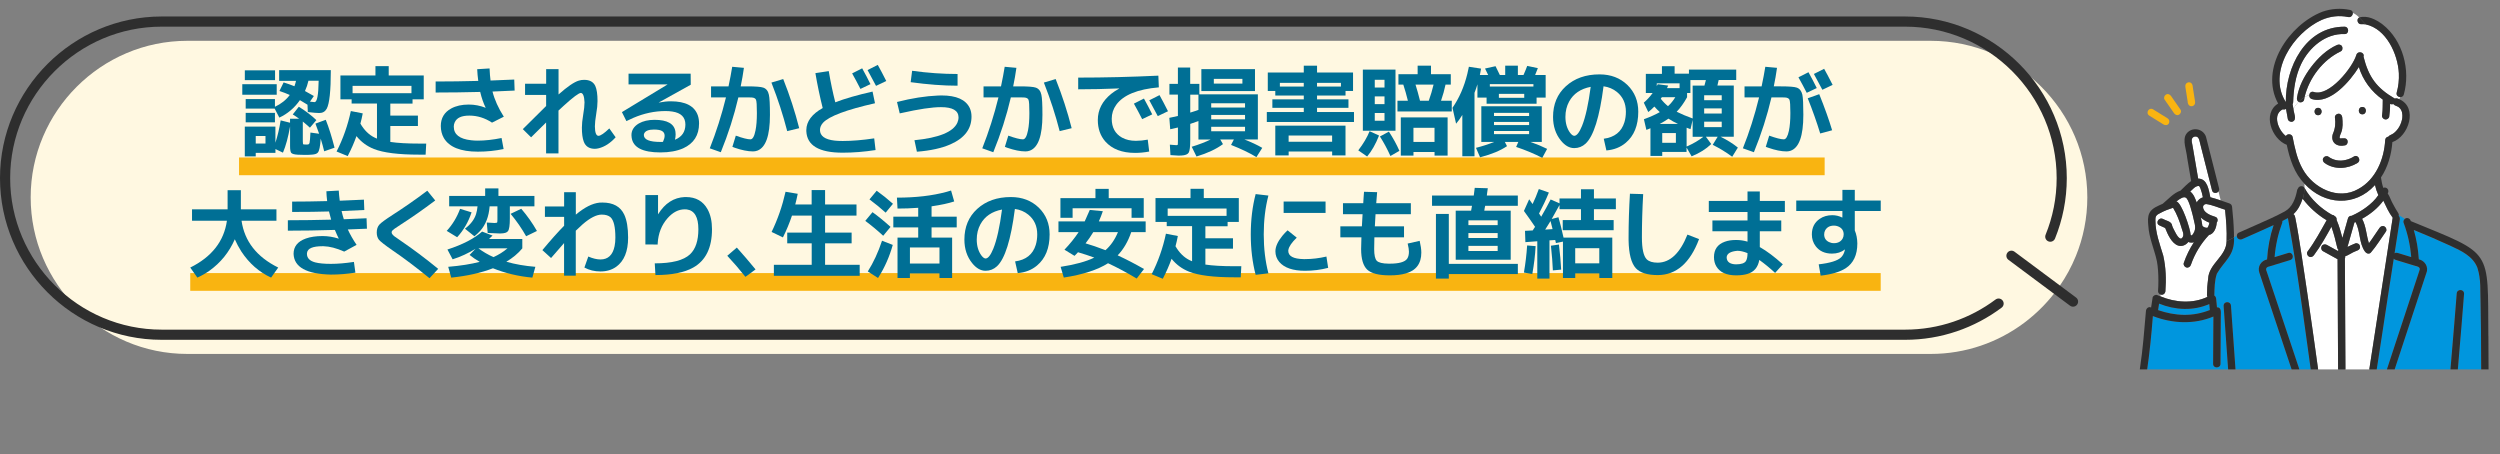 <?xml version="1.0" encoding="UTF-8"?>
<svg xmlns="http://www.w3.org/2000/svg" xmlns:xlink="http://www.w3.org/1999/xlink" id="_レイヤー_2" viewBox="0 0 846 153.65">
  <rect x="0" y="0" width="846" height="153.65" fill="#808080" stroke="none"/>
  <defs>
    <style>.cls-1{fill:none;}.cls-2{fill:#006f95;}.cls-3{fill:#fff;}.cls-4{fill:#2e2e2e;}.cls-5{fill:#fff8e1;}.cls-6{fill:#0096de;}.cls-7{clip-path:url(#clippath);}.cls-8{fill:#f9b411;}</style>
    <clipPath id="clippath">
      <rect class="cls-1" x="721" width="125" height="125"></rect>
    </clipPath>
  </defs>
  <g id="ph">
    <g class="cls-7">
      <path class="cls-6" d="M743.84,62.92c.06,0,.04,0,0,0h0Z"></path>
      <path class="cls-3" d="M742.7,75.77c-.7-2.89-1.17-5.99-2.68-8.59-.81-1.2-2.72.39-3.53.97,1.79.38,4.78,9.42,4.83,11.34.07.04.14.09.2.14.33.28,1.02-1.16,1.09-1.34.31-.83.28-1.67.1-2.53Z"></path>
      <path class="cls-6" d="M744.18,62.96c-.06-.04-.04-.02,0,0h0Z"></path>
      <path class="cls-6" d="M745.91,76.88s.02,0,.03,0c-.08-.03-.15-.05-.03,0Z"></path>
      <path class="cls-3" d="M744.26,63.04s-.04-.04-.07-.07c-.05-.01-.2-.04-.21-.05-1.19.05-1.96,1.17-2.81,1.88,1.18.9,1.69,2.4,2.2,3.73.42-.87,1.24-1.51,2.09-1.77-.2-1.01-.54-2.3-.88-3.12-.09-.21-.21-.41-.33-.61Z"></path>
      <path class="cls-6" d="M744.62,63.73s.02.03.03.06c-.01-.03-.03-.06-.04-.09,0,.01,0,.02.01.03Z"></path>
      <path class="cls-6" d="M744.58,63.65s.01.03.02.04c0-.02-.01-.03-.02-.04Z"></path>
      <path class="cls-6" d="M746.04,76.94s0,0-.02-.01c0,0,.02,0,.02.01Z"></path>
      <path class="cls-6" d="M747.82,104.92c-.06-.68-.13-1.36-.19-2.04-5.39,2.41-11.58,2.06-16.99-.13-.11.73-.22,1.46-.33,2.2,5.62,1.99,11.95,2.25,17.52-.03Z"></path>
      <path class="cls-6" d="M791.78,46.75c-.05-.06-.03-.03,0,0h0Z"></path>
      <path class="cls-6" d="M747.05,77s-.01.02-.02.03c0-.01.01-.02.02-.03Z"></path>
      <path class="cls-3" d="M745.27,76.37c.07.06.12.12.18.18,0-.01.03,0,.08.1.4.32.96.45,1.47.43.06-.09.09-.14.06-.08.35-.48.48-1.08.63-1.65-1.07-.41-2.11-1-2.94-1.75.23.92.45,1.84.54,2.77Z"></path>
      <path class="cls-6" d="M747,77.08s0,0,0,0c0-.02.02-.03.03-.05,0,.02-.02.03-.03.05Z"></path>
      <path class="cls-6" d="M745.53,76.65s0,0,0,0c0,0-.01-.01-.02-.02,0,0,.01.01.02.02Z"></path>
      <path class="cls-6" d="M745.66,76.77c-.06-.06-.1-.09-.13-.12,0,0,0,0,0,.01.04.04.08.07.12.11Z"></path>
      <path class="cls-6" d="M745.5,76.62s-.03-.05-.05-.07c0,0,.03.06.06.08,0,0,0,0-.01-.01,0,0,0,0,0,0Z"></path>
      <path class="cls-6" d="M745.53,76.67s.04.06.06.09c-.02-.04-.04-.07-.05-.1,0,0-.02-.02-.03-.03,0,.01.02.02.02.03Z"></path>
      <path class="cls-6" d="M839.65,140.01c-.04-12.4.03-24.81-.23-37.21-.17-4.08.23-8.18-1.08-12.14-1.47-3.94-5.59-5.83-9.22-7.49-4.08-1.88-8.17-3.62-12.31-5.32.93,3.23,1.49,6.56,1.69,9.93,2.13.5,3.47,2.72,2.51,4.79-.94,2.85-1.87,5.69-2.81,8.54-3.92,11.91-7.84,23.82-11.75,35.74-.5,1.52-2.9.86-2.4-.66,3.96-12.22,8.07-24.41,12.05-36.63.85-2.59,1.68-5.19,2.56-7.78.76-1.67-1.11-1.58-2.17-2.02-1.94-.59-3.88-1.19-5.83-1.78-.28-.09-.49-.24-.63-.42-2.81,17.73-5.34,35.55-8.29,53.25h26.44c-.13-.19-.2-.41-.18-.65,1.04-13.6,2.3-27.19,3.34-40.79.07-1.63,2.45-1.64,2.49,0-1.2,13.79-2.06,27.71-3.55,41.44h9.53c-.14-.2-.19-.51-.18-.8Z"></path>
      <path class="cls-3" d="M784.29,69.15c1.48,1.37,3.11,2.61,4.89,3.56.33.02.64.16.85.42.52.2.75.79.67,1.32.85,1.95,1.42,4.01,1.96,6.06.63-2.2,1.27-4.4,1.88-6.61.18-.66.72-.91,1.24-.87.07-.04.15-.08.23-.12,2.81-1.22,6.85-3.87,8.81-6.88-.5-1.1-.87-2.24-1.14-3.41-6.76,7.47-17.15,6.8-23.82-.42,0,.45-.01.9-.03,1.35,1.1,2.14,2.71,3.97,4.47,5.6Z"></path>
      <path class="cls-3" d="M812.94,38.5c-.15-1.34-.99-2.4-2.33-2.78-.33-.1-.56-.3-.69-.54-.34.15-.75.14-1.12-.03.03,1.45-.09,2.92-.29,4.35-.04.31-.32.58-.57.74-.93.58-2.12-.37-1.83-1.4-.04.29-.05.34-.04.29.29-1.79.19-3.64.26-5.44-3.83-2.63-6.74-6.58-8.09-11.02-2.9,4.71-9.72,12.74-15.93,10.84-.67-.22-.92-.81-.85-1.36-.55.18-1.07.43-1.58.72-.06.29-.12.57-.17.86-.13.79-1.24,1.15-1.85.72-.69.69-1.29,1.48-1.77,2.34.03,1.33,1.38,3.75-.36,4.38-.6.19-1.42-.23-1.53-.87-.21-1.16-.41-2.32-.62-3.48-.32.26-.75.28-1.09.16-3.65,1.78-1.47,7.1.99,9-.13-.1-.02-.01.07.05.45-.93,2.05-.74,2.26.3.73,3.73,1.53,7.58,3.43,10.91,3.57,6.41,12.01,10.68,18.84,6.69,5.87-3.2,8.71-10.05,9.06-16.52.04-.71.55-1.1,1.09-1.18.4-.59,1.23-.68,1.75-1.13,1.65-1.26,2.64-3.17,2.95-5.17.03-.46.06-.97,0-1.43ZM789.43,45.32c.83-1.88.98-3.64.7-5.61-.06-.67.62-1.24,1.24-1.24.71,0,1.18.57,1.24,1.24.15,1.71.28,3.53-.37,5.16-.2.5-.44,1.03-.52,1.56,0,.09,0,.19.03.26-.06-.13.01.08.06.09.07.03.17.04.22.06.9,0,2.05-.36,2.39.81.16.6-.2,1.42-.87,1.53-2.72.66-4.99-.95-4.13-3.87ZM784.44,38.98c-1.6,0-1.6-2.49,0-2.49s1.6,2.49,0,2.49ZM797.81,55.12c-3.35,2.11-7.85,2.4-11.15.04-.55-.39-.81-1.08-.45-1.7.32-.54,1.15-.84,1.7-.45,1.52,1.08,3.09,1.46,4.89,1.29,1.33-.17,2.62-.62,3.75-1.34,1.36-.85,2.61,1.3,1.25,2.15ZM799.42,38.69c-1.6,0-1.6-2.49,0-2.49s1.6,2.49,0,2.49Z"></path>
      <path class="cls-3" d="M748.55,64.41c-1.45-5.71-2.89-11.41-4.34-17.12-.35-1.67-2.67-1.35-2.54.33.7,4.27,1.48,8.54,2.19,12.82,3.14-.02,3.6,3.92,4.12,6.31,1.18.31,2.35.68,3.51,1.07l-.76-3.03c-.57.7-1.9.74-2.18-.39Z"></path>
      <path class="cls-3" d="M794.62,5.77c-13.4-3.12-29,16.88-21.12,28.78-.13-11.75,6.63-25.56,19.89-25.52,1.6.03,1.6,2.52,0,2.49-6.46-.28-12.04,4.56-14.7,10.14-1.92,3.99-2.57,8.53-2.7,12.92,0,.26-.08.47-.2.64.09.52.19,1.05.28,1.57.48-.85,1.08-1.64,1.77-2.34-.45-.29-.63-.83-.54-1.38.58-3.78,2.47-7.36,4.76-10.38,2.32-3.05,5.24-5.88,8.78-7.47.62-.28,1.33-.18,1.7.45.31.53.17,1.43-.45,1.7-6.07,2.92-10.66,8.98-12.23,15.49.51-.3,1.04-.54,1.58-.72.08-.69.66-1.32,1.51-1.04,5.09,1.77,13.16-8.19,14.44-12.57.5-1.5,2.87-.87,2.41.63,1.74,6.9,4.44,10.61,10.61,14.2.44-.25,1.08.02,1.53.21.09-.24.19-.48.3-.73-.73-.03-1.45-.63-1.2-1.53.59-2.12.83-4.3.73-6.5-.34-6.57-4.27-15.08-11.24-16.58.07.07.13.14.2.21-.07-.07-.14-.14-.2-.21-.5-.07-1.01-.1-1.53-.06-1.2.08-1.71-1.73-.65-2.28-.66-.65-1.36-1.2-2.19-1.55.05.75-.58,1.61-1.55,1.41Z"></path>
      <path class="cls-6" d="M811.72,73.06c.35.33.45.87.35,1.36-.57,3.77-1.17,7.54-1.75,11.31.42-.37,1.12-.13,1.63.04,1.34.41,2.68.82,4.01,1.23-.31-3.98-1.19-7.89-2.58-11.64-.17-.46.05-.98.42-1.29l-2.05-1.31c0,.1-.01.2-.04.29Z"></path>
      <path class="cls-6" d="M784.1,140.39c-3.18-22.21-5.89-44.52-9.89-66.6-.63.34-1.27.67-1.91.98.05.2.05.4-.02.6-1.39,3.75-2.27,7.66-2.58,11.64,1.54-.47,3.09-.94,4.63-1.42,1.54-.47,2.19,1.93.66,2.4l-.49.15c-2.08.64-4.16,1.27-6.24,1.91-1.13.27-1.81.6-1.22,1.85,4.47,13.4,8.95,26.81,13.42,40.21.52,1.59-2.04,2.17-2.43.55-2.37-6.99-4.66-14.02-7.02-21.02-1.49-4.45-2.97-8.91-4.46-13.36-.67-2-1.33-4-2-6-.71-2.03.56-4.03,2.61-4.5.23-3.96.97-7.87,2.22-11.63-3.51,1.63-7.06,3.17-10.59,4.74-.81.42-1.88-.08-1.86-1.07l-.93.49c.26,6.2-3.11,7.66-5.81,12.29-.81,2.4-.79,4.91-.87,7.4.34.2.58.58.62,1.05.09.98.19,1.96.28,2.94,1.83-.03,1.21,2.25,1.29,3.45-.03,5.23-.07,10.45-.1,15.68-.01,1.6-2.5,1.6-2.49,0,.03-5.34.07-10.68.1-16.02-6.5,2.77-13.97,2.39-20.49-.15-.47,6.32-1.12,12.62-2.04,18.89-.56,5.09-1.4,10.54-.36,15.56,1.01,4.07,4.04,7.58,7.86,9.28,3.32,1.3,7.2-.16,9.96-2.16,4.23-3.42,6.76-12.7,7.64-18.02.16-.98,1.69-1.22,2.18-.41l.47-1.56c-.6-8.35-1.19-16.7-1.78-25.06.02-1.62,2.42-1.64,2.49,0,.58,8.09,1.15,16.17,1.73,24.26.29,4.14.59,8.28.89,12.43.02.24-.06.46-.18.65h26.85c-.08-.12-.12-.27-.13-.42Z"></path>
      <path class="cls-3" d="M806.52,67.92c-1.88,2.54-4.4,4.58-7.2,6.13,1.39,2.53,1.43,5.57,2.32,8.28,1.27-1.69,2.37-3.5,3.6-5.21.39-.55,1.08-.81,1.7-.45.54.32.84,1.15.45,1.7-1.69,2.37-3.17,4.88-5.09,7.09-.58.67-1.51.33-1.95-.25-2.14-2.92-1.55-6.97-3.26-10.07-.12.05-.23.1-.35.15-.77,2.77-1.59,5.53-2.36,8.3.88-.45,1.77-.86,2.69-1.22.31-.12.68-.02.96.13.58.32.79,1.14.45,1.7-.26.47-.79.57-1.24.78-1.28.46-2.39,1.34-3.65,1.79.06.26.03.55-.07.8.04,8.28.08,16.55.12,24.83.02,4.62.04,9.24.07,13.86,0,1.6-2.48,1.6-2.49,0-.06-12.84-.12-25.69-.18-38.53-1.64-.91-3.29-1.81-4.93-2.72-.61-.33-.75-1.12-.45-1.7.32-.6,1.13-.76,1.7-.45l3.77,2.08c.06-.14.15-.25.25-.35-.2-.14-.36-.37-.43-.68-.55-2.42-1.18-4.83-1.99-7.17-1.84,3.3-3.67,6.62-5.93,9.64-.4.54-1.07.82-1.7.45-.53-.31-.85-1.16-.45-1.7,2.47-3.31,4.44-6.99,6.46-10.59-3.11-1.86-5.83-4.31-8.04-7.18-.12.43-.25.86-.42,1.29.17-.43.3-.86.42-1.29-.04-.05-.07-.09-.11-.14-.6,1.97-1.58,3.88-3.12,5.27.55.24.62,1.02.73,1.57.76,3.74,1.33,7.52,1.91,11.29.88,5.61,1.7,11.22,2.52,16.84,1.54,10.63,3.03,21.26,4.5,31.9.26,1.92.53,3.83.79,5.75.05.35,0,.7-.16.98h13.28c-.18-.31-.22-.72-.14-1.09.4-2.68.83-5.35,1.24-8.02,2.98-19.34,5.97-38.68,8.95-58.01-1.31-1.75-2.23-3.78-3.16-5.75Z"></path>
      <path class="cls-3" d="M753.27,81.74l.2-.11c.15-3.55-.14-7.14-.52-10.68-2.11-.63-4.22-1.61-6.39-1.91-.18,0-.07-.01-.28.05-.26.07-.21.09-.4.2-.03.04-.24.24-.11.09-.22.27-.18.26-.26.57,0,1.96,2.45,2.91,4.05,3.39,1.01.26,1.08,1.36.58,1.99-.09,1.6-.86,3.82-2.63,4.18-2.73,2.9-4.83,6.35-6.12,10.12-.22.64-.85,1.06-1.53.87-.62-.17-1.09-.89-.87-1.53.85-2.48,2.01-4.83,3.44-7.01-.64.2-1.3.17-1.91-.09-.79,1.03-2.08,1.64-3.43,1.22-2.23-.75-3.58-3.87-4.39-5.94-.64-.35-1.35-.57-2-.91-1.43-.73-.17-2.87,1.26-2.15.98.6,2.52.7,3,1.87.22.8-.08-.12.07.34.21.71.59,1.39.94,2.04.56,1.05,2.08,3.91,2.85,1.39.15-.74-.26-1.58-.47-2.28-.73-2.48-1.63-4.93-2.98-7.15-1.52.48-3,1.05-4.4,1.82-.48.26-1.01.48-1.31.97-.3.49-.27,1.03-.26,1.59,0,4.1,1.49,7.95,2.65,11.82.89,3.91,1.04,8,.73,11.99-.04.82-.84,1.49-1.66,1.16l-.03.63c5.05,2.11,10.87,2.54,15.91.18-.1-.17-.16-.37-.16-.61,0-1.84.12-3.69.39-5.51.22-5.16,6.19-7.57,6.24-12.72l-.2.11Z"></path>
      <path class="cls-4" d="M800.35,141.36c.49.13,1.13-.09,1.41-.55h-2.12c.14.26.38.46.71.55Z"></path>
      <path class="cls-4" d="M785.64,141.36c.34-.09.57-.29.71-.55h-2.12c.27.45.93.68,1.41.55Z"></path>
      <path class="cls-4" d="M839.83,140.81c.45.73,1.67.73,2.13,0h-2.13Z"></path>
      <path class="cls-4" d="M786.51,139.83c-2.5-18.18-5.01-36.35-7.8-54.48-.59-3.77-1.16-7.55-1.91-11.29-.12-.55-.19-1.34-.73-1.57,1.54-1.39,2.52-3.3,3.12-5.27.03.05.07.09.11.14.35-1.26.49-2.53.54-3.79-.48-.86-1.92-.71-2.2.21-.13.14-.23.3-.27.5-.56,2.81-1.56,5.82-4.23,7.28-3.03,1.66-6.23,3.04-9.38,4.44-2.07.92-4.14,1.83-6.21,2.75-.41.18-.6.64-.6,1.08l2.3-1.21-2.3,1.21c-.03.99,1.04,1.49,1.86,1.07,3.54-1.57,7.08-3.11,10.59-4.74-1.25,3.76-1.98,7.67-2.22,11.63-2.05.47-3.32,2.47-2.61,4.5.68,2,1.33,4,2,6,1.49,4.45,2.97,8.91,4.46,13.36,2.36,7,4.64,14.02,7.02,21.02.4,1.61,2.96,1.05,2.43-.55-4.47-13.4-8.95-26.81-13.42-40.21-.58-1.25.08-1.59,1.22-1.85,2.08-.64,4.16-1.27,6.24-1.91l.49-.15c1.53-.47.88-2.87-.66-2.4-1.54.47-3.09.94-4.63,1.42.31-3.98,1.19-7.89,2.58-11.64.07-.2.07-.4.02-.6.64-.32,1.28-.64,1.91-.98,4.1,22.2,6.61,44.73,10.02,67.02h2.12c.16-.28.2-.63.16-.98Z"></path>
      <path class="cls-4" d="M842.06,113.75c-.26-29.97,1.81-27.37-26.24-38.93-.21-.88-1.29-1.39-2.02-.75l4.21,2.69-4.21-2.69c-.37.31-.59.82-.42,1.29,1.39,3.75,2.27,7.66,2.58,11.64-1.34-.41-2.68-.82-4.01-1.23-.51-.17-1.21-.41-1.63-.04.58-3.77,1.18-7.54,1.75-11.31.1-.49,0-1.03-.35-1.36.03-.1.04-.19.04-.29l-2.4-1.53,2.4,1.53c0-.21-.04-.42-.17-.62-.64-1.01-1.24-2.04-1.79-3.1-.69-1.15-1.04-2.5-1.79-3.59.67-1.05-.29-2.39-1.51-1.9-.38-1.14-.61-2.32-.78-3.51,2.36-3.54,3.54-7.74,3.86-11.96,5.53-1.9,8.74-11.7,2.38-14.5-.15.41-.27.82-.27,1.23,0-.41.11-.82.27-1.23-.45-.2-1.09-.47-1.53-.21-6.18-3.6-8.87-7.3-10.61-14.2.46-1.5-1.9-2.13-2.41-.63-1.27,4.37-9.34,14.34-14.44,12.57-.85-.28-1.43.35-1.51,1.04.45-.15.92-.26,1.39-.32-.47.06-.94.17-1.39.32-.07.55.18,1.14.85,1.36,6.21,1.9,13.03-6.12,15.93-10.84,1.35,4.44,4.26,8.39,8.09,11.02-.07,1.64.05,3.32-.2,4.96-.02.17-.12.91-.02.19-.3,1.04.9,1.98,1.83,1.4.25-.16.53-.43.57-.74.2-1.44.32-2.9.29-4.35.36.17.77.18,1.12.03.35.64,1.57.72,2,1.24.99.86,1.15,2.28,1.02,3.51-.31,2-1.3,3.91-2.95,5.17-.53.46-1.35.54-1.75,1.13-.55.08-1.06.47-1.09,1.18-.35,6.48-3.19,13.32-9.06,16.52-6.83,3.99-15.27-.28-18.84-6.69-1.9-3.33-2.69-7.18-3.43-10.91-.21-1.03-1.81-1.23-2.26-.3-.09-.06-.19-.14-.07-.05-2.47-1.89-4.64-7.22-.99-9,.34.12.77.1,1.09-.16.21,1.16.41,2.32.62,3.48.11.64.93,1.06,1.53.87,1.74-.63.39-3.05.36-4.38-.62,1.1-1.04,2.29-1.19,3.49.15-1.19.57-2.39,1.19-3.49-.09-.52-.19-1.05-.28-1.57.11-.17.19-.39.2-.64.12-4.38.78-8.93,2.7-12.92,2.67-5.58,8.24-10.42,14.7-10.14,1.6.03,1.6-2.45,0-2.49-13.26-.04-20.02,13.76-19.89,25.52-6.35-10.16,2.53-23.38,12.11-27.83,2.83-1.24,5.98-1.6,9.01-.96.98.21,1.6-.65,1.55-1.41-.57-.24-1.19-.38-1.89-.38.71,0,1.33.14,1.89.38-.03-.45-.3-.87-.89-.99-3.15-.67-6.41-.48-9.45.61-11.32,4.4-21.37,19.25-14.94,31.06-5.43,3.31-2.21,12,2.92,13.97.99,4.77,2.55,9.64,6.04,13.19,0-.34,0-.69,0-1.03,0,.34,0,.69,0,1.03,6.67,7.22,17.06,7.88,23.82.42.27,1.17.64,2.31,1.14,3.41-1.95,3.01-6,5.66-8.81,6.88-.08.03-.15.07-.23.12-.53-.04-1.06.22-1.24.87-.61,2.21-1.25,4.41-1.88,6.61-.54-2.05-1.11-4.11-1.96-6.06.08-.53-.15-1.12-.67-1.32-.21-.27-.52-.41-.85-.42-3.82-2.16-7.25-5.29-9.36-9.16-.05,1.26-.19,2.53-.54,3.79,2.21,2.87,4.93,5.32,8.04,7.18-2.02,3.61-3.99,7.28-6.46,10.59-.4.54-.09,1.39.45,1.7.63.37,1.3.09,1.7-.45,2.26-3.02,4.09-6.34,5.93-9.64.81,2.34,1.44,4.76,1.99,7.17.07.32.23.54.43.68-.1.1-.19.21-.25.35l-3.77-2.08c-.57-.31-1.38-.16-1.7.45-.31.58-.16,1.37.45,1.7,1.64.91,3.29,1.81,4.93,2.72.06,12.84.12,25.69.18,38.53,0,1.6,2.49,1.6,2.49,0-.02-4.62-.04-9.24-.07-13.86-.04-8.28-.08-16.56-.12-24.83.1-.26.13-.54.07-.8,1.26-.45,2.37-1.33,3.65-1.79.45-.2.98-.31,1.25-.78.34-.56.14-1.38-.45-1.7-.28-.15-.65-.24-.96-.13-.92.36-1.82.77-2.69,1.22.78-2.77,1.59-5.53,2.36-8.3.12-.05.23-.1.35-.15,1.72,3.11,1.12,7.15,3.26,10.07.45.59,1.37.92,1.95.25,1.91-2.21,3.39-4.72,5.09-7.09.39-.55.1-1.38-.45-1.7-.62-.37-1.31-.1-1.7.45-1.23,1.72-2.33,3.53-3.6,5.21-.89-2.71-.93-5.75-2.32-8.28,2.8-1.55,5.32-3.58,7.2-6.13.93,1.97,1.85,4.01,3.16,5.75-2.98,19.34-5.97,38.68-8.95,58.01-.41,2.67-.84,5.35-1.24,8.02-.07.37-.04.78.14,1.09h2.12c2.95-17.69,5.48-35.51,8.29-53.25.14.19.35.34.63.42,1.94.59,3.88,1.19,5.83,1.78,1.06.44,2.93.34,2.17,2.02-.88,2.58-1.71,5.18-2.56,7.78-3.98,12.22-8.09,24.41-12.05,36.63-.5,1.52,1.9,2.18,2.4.66,3.92-11.91,7.84-23.82,11.75-35.74.94-2.85,1.87-5.7,2.81-8.54.95-2.07-.38-4.3-2.51-4.79-.2-3.36-.76-6.69-1.69-9.93,4.13,1.7,8.23,3.43,12.31,5.32,3.63,1.66,7.75,3.56,9.22,7.49,1.31,3.96.91,8.06,1.08,12.14.06,3.07.1,6.15.13,9.22.06,6.09.09,12.17.1,18.26,0,3.24-.09,6.49,0,9.73-.02.28.04.6.18.8h2.13c.11-.18.18-.39.18-.65,0-2.77,0-5.55,0-8.32,0-6.03-.03-12.05-.08-18.08Z"></path>
      <path class="cls-4" d="M755.29,140.81c.42.78,1.63.77,2.1,0h-2.1Z"></path>
      <path class="cls-4" d="M757.57,140.16c-.87-12.23-1.74-24.46-2.61-36.68-.08-1.63-2.45-1.64-2.49,0,.59,8.35,1.19,16.7,1.78,25.06l.58-1.92-.58,1.92c.17,2.37.34,4.73.51,7.1.23,1.7.02,3.55.53,5.18h2.1c.13-.19.2-.41.18-.65Z"></path>
      <path class="cls-4" d="M744.62,63.73s-.02-.05-.03-.07c-.02-.04-.03-.06.03.07Z"></path>
      <path class="cls-4" d="M747,77.07s.03-.04.05-.07c.02-.04.02-.04-.05.07Z"></path>
      <path class="cls-4" d="M745.45,76.55s.04.05.05.07c0,0,0,0,0,0,0,0,0,0,.01.01,0,0,.02.02.03.03,0,0,0,0,0-.01,0,0-.01-.01-.02-.02,0,0,.01,0,.02.02-.06-.09-.08-.11-.08-.1Z"></path>
      <path class="cls-4" d="M753.47,81.63c-.06,5.15-6.02,7.56-6.24,12.72-.26,1.82-.39,3.67-.39,5.51,0,.24.06.44.16.61-5.04,2.36-10.86,1.92-15.91-.18l-.12,2.19.12-2.19c-.38-.15-.75-.3-1.12-.45-.57-.24-1.44.26-1.53.87-.17,1.12-.34,2.24-.51,3.36-.84-.47-1.68.33-1.74,1.13-.56,6.47-1.04,12.93-2.02,19.35-.92,8.21-2.93,18.07,3.49,24.61,2.02,2.17,4.82,4.12,7.83,4.45,4.18.35,8.55-1.5,11.46-4.46,2.84-3.04,7.69-15.11,6.82-19.05l-1.22,4.04,1.22-4.04c-.5-.81-2.01-.57-2.18.41-.87,5.31-3.41,14.6-7.64,18.02-2.76,2-6.64,3.46-9.96,2.16-3.82-1.7-6.85-5.21-7.86-9.28-1.04-5.02-.2-10.48.36-15.56.92-6.27,1.56-12.57,2.04-18.89,6.52,2.53,13.99,2.91,20.49.15-.03,5.34-.07,10.68-.1,16.02-.01,1.6,2.48,1.6,2.49,0,.03-5.23.07-10.45.1-15.68-.08-1.2.53-3.48-1.29-3.45-.09-.98-.19-1.96-.28-2.94-.05-.48-.29-.85-.62-1.05.08-2.48.06-5,.87-7.4,2.7-4.62,6.07-6.08,5.81-12.29l-2.52,1.32ZM739.07,106.55c-3-.03-5.94-.64-8.77-1.6.11-.73.22-1.46.33-2.2,5.41,2.19,11.6,2.53,16.99.13.06.68.13,1.36.19,2.04-2.78,1.09-5.74,1.67-8.75,1.63Z"></path>
      <path class="cls-4" d="M755.97,78.95c-.08-2.98-.31-5.96-.63-8.92-.06-.58-.35-1-.91-1.2-.98-.34-1.95-.68-2.94-1.01l.5,1.99-.5-1.99c-1.16-.39-2.33-.77-3.51-1.07-.51-2.39-.98-6.33-4.12-6.31-.6-3.49-1.19-6.97-1.79-10.46-.11-1.22-1.11-3.22.54-3.76,1.61-.36,1.69,1.64,2.01,2.72l2.21,8.7c.57,2.26,1.14,4.51,1.72,6.77.28,1.12,1.62,1.08,2.18.39l-1.02-4.07,1.02,4.07c.21-.26.32-.62.21-1.05-1.49-5.81-2.93-11.64-4.43-17.45-.97-2.9-4.86-3.49-6.65-1.01-1.47,2.08.09,5.7.28,8.13.45,2.61.89,5.23,1.34,7.84-1.31.92-2.43,2.13-3.59,3.24-2.41.83-4.11,2.87-6.03,4.45-1.64.78-3.6,1.41-4.49,3.12-.64,1.31-.52,2.82-.39,4.23.23,4.19,2.04,8.02,2.91,12.07.39,2.11.5,4.27.51,6.42,0,1.23-.02,2.47-.12,3.71-.04.52.35.98.83,1.16l.14-2.58-.14,2.58c.81.32,1.62-.34,1.66-1.16.31-3.99.15-8.08-.73-11.99-1.16-3.87-2.64-7.72-2.65-11.82,0-.55-.04-1.1.26-1.59.29-.48.83-.71,1.31-.97,1.4-.77,2.88-1.33,4.4-1.82,1.35,2.22,2.25,4.67,2.98,7.15.21.7.62,1.54.47,2.28-.08.4-.39,1-.82,1.01-1.16-.14-2.15-2.78-2.71-3.76-.13-.28-.16-.42-.25-.68-.15-.47.15.46-.07-.34-.48-1.17-2.02-1.27-3-1.87-1.42-.73-2.68,1.42-1.26,2.15.65.34,1.35.56,2,.91.81,2.06,2.15,5.19,4.39,5.94,1.35.42,2.64-.19,3.43-1.22.6.26,1.26.3,1.91.09-1.43,2.18-2.59,4.53-3.44,7.01-.22.64.25,1.36.87,1.53.68.19,1.31-.23,1.53-.87,1.29-3.77,3.39-7.22,6.12-10.12,1.77-.36,2.54-2.58,2.63-4.18.5-.63.43-1.73-.58-1.99-1.6-.49-4.06-1.44-4.05-3.39.09-.31.04-.3.26-.57-.12.15.09-.05.11-.09.19-.1.14-.13.4-.2.21-.06.1-.04.28-.05,2.18.3,4.28,1.28,6.39,1.91.37,3.54.66,7.13.52,10.68l2.52-1.32c0-.45-.01-.91-.03-1.36ZM744.18,62.96h0s-.06-.04,0,0ZM743.84,62.92s.06,0,0,0h0ZM742.6,78.3c-.07.18-.75,1.62-1.09,1.34-.06-.05-.13-.1-.2-.14-.05-1.91-3.02-10.94-4.83-11.34,3.01-2.28,3.56-1.81,4.67,1.6.62,1.96,1.12,4,1.54,6.02.18.86.22,1.7-.1,2.53ZM743.58,68.17c-.08.12-.15.24-.21.37-.51-1.33-1.02-2.84-2.2-3.73.85-.71,1.62-1.83,2.81-1.88,0,0,.16.03.21.05.03.03.05.05.07.07.15.24.28.48.39.74-.01-.02-.02-.04-.03-.06.38.99.63,2.01.84,3.05-.74.23-1.4.68-1.88,1.4ZM745.91,76.88c-.13-.04-.05-.02.03,0,0,0-.02,0-.03,0ZM746.02,76.93s.02,0,.02.01c0,0,0,0-.02-.01ZM747.68,75.35c-.15.6-.3,1.22-.68,1.73,0,0,0,0,0,0,0,0,0,0,0,0,0,0,0,0,0,.01-.51.02-1.06-.11-1.47-.43,0,0,0,0,0,0,.03.02.06.06.13.12-.04-.04-.08-.07-.12-.11.02.03.03.06.05.1-.02-.04-.05-.08-.08-.12-.03-.03-.06-.07-.06-.08-.05-.07-.11-.13-.18-.18-.08-.92-.31-1.85-.54-2.77.83.75,1.88,1.34,2.94,1.75Z"></path>
      <path class="cls-4" d="M830.5,140.16c1.04-13.6,2.31-27.18,3.34-40.79-.02-1.61-2.42-1.64-2.49,0-1.04,13.6-2.31,27.18-3.34,40.79-.02.24.06.46.18.65h2.1c.12-.19.19-.41.21-.65Z"></path>
      <path class="cls-4" d="M828.19,140.81c.46.77,1.69.78,2.1,0h-2.1Z"></path>
      <path class="cls-4" d="M792.54,15.68c-.37-.63-1.09-.72-1.7-.45-3.54,1.58-6.46,4.41-8.78,7.47-2.29,3.02-4.18,6.6-4.76,10.38-.08.55.09,1.1.54,1.38.61-.62,1.29-1.16,2.02-1.58,1.57-6.51,6.15-12.57,12.23-15.49.61-.27.76-1.17.45-1.7Z"></path>
      <path class="cls-4" d="M777.85,34.46c.62.43,1.72.07,1.85-.72.04-.29.11-.58.17-.86-.73.43-1.41.97-2.02,1.58Z"></path>
      <path class="cls-4" d="M798.36,5.92c-1.06.55-.55,2.35.65,2.28.52-.04,1.03-.02,1.53.06-.75-.78-1.44-1.61-2.18-2.33Z"></path>
      <path class="cls-4" d="M806.27,8.26c-2.18-1.64-5.15-3.18-7.91-2.34.74.72,1.43,1.56,2.18,2.33,6.97,1.49,10.9,10.01,11.24,16.58.1,2.2-.14,4.38-.73,6.5-.25.91.47,1.5,1.2,1.53.36-.84.71-1.68.43-2.52.28.84-.07,1.68-.43,2.52.51.02,1.02-.24,1.2-.87,2.31-8.26-.29-18.33-7.18-23.73Z"></path>
      <path class="cls-4" d="M786.21,53.46c-.37.62-.1,1.31.45,1.7,3.3,2.36,7.8,2.06,11.15-.04,1.35-.85.11-3-1.25-2.15-.84.54-1.77.92-2.73,1.15-2.08.51-4.13.17-5.91-1.11-.55-.39-1.38-.1-1.7.45Z"></path>
      <path class="cls-4" d="M784.44,36.5c-1.6,0-1.6,2.49,0,2.49s1.6-2.49,0-2.49Z"></path>
      <path class="cls-4" d="M799.42,38.69c1.6,0,1.6-2.49,0-2.49s-1.6,2.49,0,2.49Z"></path>
      <path class="cls-4" d="M789.43,45.32c-.86,2.91,1.41,4.52,4.13,3.87.66-.1,1.03-.93.87-1.53-.34-1.18-1.49-.82-2.39-.81-.05-.02-.15-.03-.22-.06-.05-.01-.12-.22-.06-.09-.03-.08-.03-.17-.03-.26.07-.53.32-1.06.52-1.56.65-1.63.53-3.45.37-5.16-.06-.67-.53-1.24-1.24-1.24-.63,0-1.3.57-1.24,1.24.27,1.97.13,3.72-.7,5.61ZM791.78,46.75s-.05-.06,0,0h0Z"></path>
      <path class="cls-8" d="M740.3,34.34c.03.98.56,1.81,1.64,1.57.7-.23.98-.84.87-1.53-.26-1.64-.51-3.28-.77-4.92-.03-.98-.56-1.81-1.64-1.57-.7.23-.98.84-.87,1.53.26,1.64.51,3.28.77,4.92Z"></path>
      <path class="cls-8" d="M735.32,37.76c.42.75,1.2,1.58,2.11,1.03.53-.34.84-1.13.45-1.7-.94-1.35-1.88-2.7-2.82-4.05-.42-.75-1.2-1.58-2.11-1.03-.53.34-.84,1.13-.45,1.7.94,1.35,1.88,2.7,2.82,4.05Z"></path>
      <path class="cls-8" d="M727.33,39.14c1.44.89,2.87,1.78,4.31,2.67.69.56,1.78.86,2.31-.07.32-.61.14-1.33-.45-1.7-1.64-1.02-3.28-2.03-4.92-3.05-1.43-.79-2.63,1.28-1.25,2.15Z"></path>
    </g>
    <path class="cls-5" d="M653.37,119.77H63.36c-29.14,0-52.98-23.84-52.98-52.98h0c0-29.14,23.84-52.98,52.98-52.98h590.01c29.14,0,52.98,23.84,52.98,52.98h0c0,6.99-1.37,13.69-3.86,19.81-1.48,3.65-3.36,7.1-5.58,10.29-3.28,4.73-7.32,8.9-11.92,12.35-8.84,6.61-19.79,10.53-31.61,10.53Z"></path>
    <path class="cls-4" d="M675.29,101.36c-8.56,6.4-19.14,10.19-30.58,10.19H54.7c-14.1,0-26.91-5.76-36.2-15.06-9.3-9.3-15.06-22.11-15.06-36.2h0c0-14.1,5.76-26.91,15.06-36.21,9.3-9.3,22.11-15.06,36.2-15.06h590.01c14.1,0,26.9,5.76,36.2,15.06,9.3,9.3,15.06,22.11,15.06,36.2h0c0,6.77-1.33,13.24-3.74,19.16-.36.88.06,1.88.94,2.24.88.36,1.88-.07,2.24-.94,2.57-6.33,3.99-13.24,3.99-20.46h0c0-30.1-24.6-54.7-54.7-54.7H54.7C24.6,5.6,0,30.19,0,60.29h0c0,30.1,24.6,54.7,54.7,54.7h590.01c12.2,0,23.52-4.05,32.64-10.88.76-.57.92-1.65.35-2.4-.57-.76-1.65-.92-2.4-.35h0Z"></path>
    <path class="cls-4" d="M679.65,87.92l20.84,15.52c.76.57,1.84.41,2.4-.35.57-.76.41-1.84-.35-2.4l-20.84-15.52c-.76-.57-1.84-.41-2.4.35-.57.76-.41,1.84.35,2.4"></path>
    <rect class="cls-1" width="846" height="125"></rect>
    <rect class="cls-8" x="80.89" y="53.29" width="536.57" height="6"></rect>
    <rect class="cls-8" x="64.38" y="92.41" width="572.05" height="6"></rect>
    <path class="cls-2" d="M81.99,32.06v-3.56h11.65v3.56h-11.65ZM82.85,27.12v-3.33h10.23v3.33h-10.23ZM106.74,41.83l3.5-1.29c1.08,2.73,2.07,5.87,2.97,9.44l-3.5,1.22c-.35-1.45-.75-2.88-1.19-4.29-.15,2.62-.48,4.2-.99,4.75-.33.37-.95.59-1.85.66-.71.07-1.53.1-2.48.1-.77,0-1.59-.02-2.47-.07-1.19-.07-1.93-.29-2.21-.66-.24-.38-.36-1.12-.36-2.24v-6.67c-.62,3.59-1.42,6.55-2.41,8.88l-2.54-1.22v1.29h-6.67v1.19h-3.7v-10.07h10.36v5.45c.75-2.31,1.34-4.83,1.78-7.56l3.17.79v-1.35h3.07c-.48-.37-1.2-.86-2.15-1.45l2.05-2.61c2.31,1.43,4.29,2.94,5.94,4.52l-2.18,2.57c-.71-.66-1.51-1.35-2.41-2.08v6.67c0,.64.07.99.2,1.06.07.02.17.03.3.03h.26c.15.02.26.03.33.03.29,0,.5-.01.63-.03.26-.02.45-.2.56-.53.11-.51.21-1.67.3-3.5l2.94.4c-.31-.95-.73-2.09-1.25-3.43ZM83.14,36.75v-3.23h9.9v2.61c2.09-.97,3.76-2.3,5.02-3.99-1.01-.46-2.18-.91-3.5-1.35l1.42-2.9c1.14.35,2.36.78,3.66,1.29.24-.68.42-1.29.53-1.82h-5.71v-3.63h17.49c0,7-.46,11.35-1.39,13.07-.55.97-1.39,1.45-2.51,1.45-.77,0-2.07-.11-3.89-.33l-.1-2.48c-1.06-.66-1.91-1.18-2.57-1.55-1.85,2.64-4.17,4.61-6.96,5.91l-1.58-3.04h-9.8ZM83.14,41.4v-3.2h9.9v3.2h-9.9ZM86.54,48.56h3.3v-2.54h-3.3v2.54ZM103.21,30.81c.88.46,1.88,1.02,3,1.68l-1.32,1.91c.77.11,1.29.16,1.55.16.86,0,1.32-2.39,1.39-7.16v-.07h-3.46c-.26,1.19-.65,2.34-1.16,3.46Z"></path>
    <path class="cls-2" d="M144.23,48.6l-.2,3.73h-2.21c-6.97,0-12.07-.64-15.28-1.91-2.38-.95-4.34-2.4-5.91-4.36-.79,2.22-1.78,4.48-2.97,6.76l-3.76-1.55c2.2-4.33,3.81-8.9,4.82-13.69l4.03.79c-.22,1.17-.48,2.32-.79,3.46,1.28,2.22,2.89,3.81,4.85,4.75.26.11.52.22.76.33v-11.88h-8.58v-1.42h-3.79v-8.08h11.85v-3.14h4.49v3.14h11.85v8.08h-3.79v1.45h-7.52v4.06h9.34v3.53h-9.34v5.38c2.44.37,5.73.56,9.87.56h2.31ZM119.31,31.54h19.93v-2.48h-19.93v2.48Z"></path>
    <path class="cls-2" d="M164.32,36.49l.03-.03c-.77-1.58-1.39-3.37-1.85-5.35-5.08.13-10.11.2-15.08.2v-3.73c4.77,0,9.58-.07,14.42-.2-.18-1.36-.3-2.68-.36-3.96l4.19-.26c.07,1.61.18,2.97.33,4.09,3.54-.13,6.21-.24,8.02-.33l.13,3.73c-1.67.09-4.17.2-7.49.33.7,2.77,1.98,5.61,3.83,8.51l-3.99,2.01c-2.4-1.58-4.95-2.38-7.66-2.38s-4.25.75-4.95,2.24c-.22.46-.33.96-.33,1.48,0,2.66,1.96,4.2,5.87,4.62.7.09,1.46.13,2.28.13,2.42,0,5.09-.3,8.02-.89l.69,3.73c-2.79.59-5.7.89-8.71.89-5.85,0-9.69-1.54-11.52-4.62-.68-1.21-1.02-2.56-1.02-4.06,0-2.68,1.18-4.66,3.53-5.94,1.61-.88,3.59-1.32,5.94-1.32,1.94,0,3.83.36,5.68,1.09Z"></path>
    <path class="cls-2" d="M177.69,28.34h7.13v-4.95h4.19v8.58c2.99-2.66,5.28-4.22,6.86-4.69.57-.18,1.18-.26,1.81-.26,1.85,0,3.1.68,3.76,2.05.51,1.12.76,2.83.76,5.12,0,1.23-.14,2.66-.43,4.29-.31,1.85-.46,3.28-.46,4.29.02,2.11.43,3.18,1.22,3.2.75-.04,1.97-.88,3.66-2.51l2.14,3c-1.76,1.94-3.64,3.17-5.64,3.7-.51.13-.97.2-1.39.2-1.89,0-3.15-.81-3.76-2.44-.42-1.12-.63-2.69-.63-4.72,0-1.17.14-2.6.43-4.29.31-1.76.46-3.19.46-4.29-.09-2.05-.5-3.1-1.22-3.17-.7,0-2.63,1.43-5.77,4.29-.57.53-1.18,1.09-1.82,1.68v14.49h-4.19v-10.46c-1.98,1.94-3.67,3.61-5.08,5.02l-2.8-2.77c4.29-4.29,6.92-6.9,7.89-7.82v-3.76h-7.13v-3.76Z"></path>
    <path class="cls-2" d="M228.41,47.28c2.33-.95,3.51-2.65,3.53-5.11,0-2.51-1.47-3.98-4.42-4.42-.68-.11-1.44-.17-2.28-.17-3.7,0-7.34.77-10.92,2.31-.77.33-1.55.69-2.34,1.09l-1.52-3.04,15.41-9.34v-.03h-13.17v-3.63h21.02l.03,3.73-10.82,6.01.03.03c1.47-.29,2.82-.43,4.03-.43,5.02,0,8.07,1.61,9.17,4.82.26.79.4,1.68.4,2.67,0,3.98-1.79,6.79-5.38,8.42-2.09.92-4.65,1.39-7.69,1.39-6.03,0-9.27-1.67-9.74-5.02-.04-.29-.07-.56-.07-.83,0-1.65.84-2.97,2.51-3.96,1.43-.81,3.2-1.22,5.31-1.22,4.31,0,6.67,1.33,7.06,3.99.04.31.07.63.07.96,0,.62-.08,1.21-.23,1.78ZM224.35,48c.37-.81.56-1.5.56-2.05,0-1.08-.65-1.74-1.95-1.98-.48-.09-1.04-.13-1.68-.13-1.8,0-2.9.45-3.3,1.35-.07.18-.1.35-.1.53.04,1.54,1.91,2.31,5.61,2.31h.43c.2-.02.34-.03.43-.03Z"></path>
    <path class="cls-2" d="M247.84,49.69l1.16-3.79c2.31.84,3.96,1.25,4.95,1.25.75,0,1.32-1.01,1.72-3.04.31-1.52.46-3.48.46-5.87,0-2.53-.1-4.03-.3-4.49-.2-.46-.68-.71-1.45-.76-.22-.02-.58-.03-1.09-.03h-3.43c-1.45,6.23-3.43,12.41-5.94,18.55l-3.73-1.32c2.2-5.57,4.03-11.31,5.48-17.23h-5.05v-3.73h5.91c.51-2.4.92-4.61,1.25-6.63l3.96.36c-.29,2.09-.65,4.18-1.09,6.27h2.18c2.86,0,4.69.14,5.48.43.99.35,1.62,1.15,1.88,2.41.24,1.03.36,3.31.36,6.83,0,7-1.42,11.02-4.26,12.08-.48.18-.98.26-1.49.26-1.74,0-3.81-.42-6.2-1.25-.29-.11-.54-.21-.76-.3ZM261.05,27.94l3.99-1.19c2.2,5.52,4,11.07,5.41,16.63l-4.06.99c-1.41-5.48-3.15-10.83-5.21-16.07-.04-.13-.09-.25-.13-.36Z"></path>
    <path class="cls-2" d="M295.27,30.98l.83,3.96c-9.64,2.18-15.49,4.37-17.56,6.57-.7.77-1.06,1.59-1.06,2.47,0,2.02,1.65,3.22,4.95,3.6.81.09,1.73.13,2.74.13,3.21,0,6.76-.3,10.66-.89l.46,3.96c-3.83.59-7.54.89-11.12.89-8.01,0-12.11-2.43-12.31-7.29v-.4c.04-2.9,1.89-5.38,5.54-7.42-.99-3.96-1.81-7.9-2.47-11.81l4.52-.69c.64,3.78,1.38,7.3,2.21,10.56,3.23-1.25,7.44-2.46,12.61-3.63ZM294.57,28.47l-3.4,1.62c-.88-1.74-1.82-3.49-2.81-5.25l3.4-1.72c1.03,1.87,1.97,3.65,2.8,5.35ZM299.92,27.41l-3.47,1.65c-.99-1.91-1.95-3.7-2.87-5.35l3.46-1.75c.81,1.45,1.77,3.27,2.87,5.45Z"></path>
    <path class="cls-2" d="M303.55,34.51c4.99-1.28,9.61-2,13.86-2.18.44-.02.85-.03,1.22-.03,5.02,0,8.19,1.42,9.54,4.26.4.88.59,1.85.59,2.9,0,4.18-2.39,7.31-7.16,9.4-2.97,1.3-6.74,2.12-11.32,2.48l-.83-3.89c8.25-.81,13.09-2.78,14.52-5.91.26-.59.4-1.21.4-1.85-.04-2.29-2.02-3.43-5.94-3.43-3.04,0-7.48.66-13.33,1.98-.22.04-.43.09-.63.13l-.92-3.86ZM308.17,27.81l.49-3.86c5.26.73,10.38,1.09,15.38,1.09v3.96c-4.84,0-10.13-.4-15.87-1.19Z"></path>
    <path class="cls-2" d="M340.05,49.69l1.16-3.79c2.31.84,3.96,1.25,4.95,1.25.75,0,1.32-1.01,1.72-3.04.31-1.52.46-3.48.46-5.87,0-2.53-.1-4.03-.3-4.49-.2-.46-.68-.71-1.45-.76-.22-.02-.58-.03-1.09-.03h-3.43c-1.45,6.23-3.43,12.41-5.94,18.55l-3.73-1.32c2.2-5.57,4.03-11.31,5.48-17.23h-5.05v-3.73h5.91c.51-2.4.92-4.61,1.25-6.63l3.96.36c-.29,2.09-.65,4.18-1.09,6.27h2.18c2.86,0,4.69.14,5.48.43.99.35,1.62,1.15,1.88,2.41.24,1.03.36,3.31.36,6.83,0,7-1.42,11.02-4.26,12.08-.48.18-.98.26-1.49.26-1.74,0-3.81-.42-6.2-1.25-.29-.11-.54-.21-.76-.3ZM353.25,27.94l3.99-1.19c2.2,5.52,4,11.07,5.41,16.63l-4.06.99c-1.41-5.48-3.15-10.83-5.21-16.07-.04-.13-.09-.25-.13-.36Z"></path>
    <path class="cls-2" d="M364.86,26.26c8.89,0,17.93-.22,27.13-.66l.16,3.96c-7.22.62-12.02,2.59-14.42,5.91-1.01,1.41-1.52,2.98-1.52,4.72,0,2.95,1.16,5.07,3.47,6.37,1.32.73,2.88,1.09,4.69,1.09,1.28,0,2.62-.13,4.03-.4l.49,4.03c-1.65.31-3.23.46-4.75.46-4.44,0-7.81-1.29-10.1-3.86-1.69-1.94-2.54-4.36-2.54-7.26,0-3.48,1.52-6.43,4.55-8.88.81-.66,1.71-1.24,2.67-1.75v-.07c-4.82.2-9.44.3-13.86.3v-3.96ZM389.91,38.7l-3.4,1.62c-.88-1.74-1.81-3.49-2.8-5.25l3.4-1.72c1.03,1.87,1.97,3.65,2.8,5.35ZM395.25,37.64l-3.46,1.65c-.99-1.91-1.95-3.7-2.87-5.35l3.46-1.75c.81,1.45,1.77,3.27,2.87,5.45Z"></path>
    <path class="cls-2" d="M409.74,47.21h-4.19v-6.24c-.37.15-1.3.47-2.77.96v5.35c0,2.35-.18,3.82-.53,4.39-.35.57-1.17.89-2.44.96-.31.02-.65.03-1.02.03s-1.28-.06-2.71-.17l-.2-3.53c1.28.11,2.02.17,2.24.17.26,0,.42-.08.46-.23.02-.18.03-.6.03-1.29v-4.46c-.97.24-1.84.44-2.61.59l-.3-3.86c.64-.11,1.61-.32,2.9-.63v-7.23h-2.87v-3.63h2.87v-5.54h4.16v5.54h3.1v3.53h19.8v15.28h-4.55c2.35.92,4.37,1.87,6.04,2.84l-1.98,3.13c-2.27-1.39-5.13-2.76-8.58-4.12l.96-1.85h-4.62l.92,1.58c-2.27,1.67-5.23,3.06-8.88,4.16-.02.02-.04.03-.07.03l-1.62-3.3c2.44-.75,4.59-1.57,6.44-2.47ZM405.55,37.18v-5.15h-2.77v6.07c1.23-.37,2.16-.68,2.77-.92ZM410.76,30.81h-4.22v-7.42h18.15v7.42h-13.93ZM409.87,36.39h11.45v-1.45h-11.45v1.45ZM409.87,38.9v1.49h11.45v-1.49h-11.45ZM409.87,42.92v1.49h11.45v-1.49h-11.45ZM410.76,28.3h9.67v-1.62h-9.67v1.62Z"></path>
    <path class="cls-2" d="M445.68,37.91h12.51v3.37h-29.5v-3.37h12.51v-1.42h-10.63v-2.87h10.63v-1.29h-9.64v-1.55h-2.54v-6.24h12.18v-2.31h4.49v2.31h12.18v6.24h-2.54v1.55h-9.64v1.29h10.63v2.87h-10.63v1.42ZM436.08,51.27v1.32h-4.52v-10.07h23.76v10.07h-4.52v-1.32h-14.72ZM433.11,29.29h8.08v-1.25h-8.08v1.25ZM450.79,47.97v-2.11h-14.72v2.11h14.72ZM445.68,28.04v1.25h8.09v-1.25h-8.09Z"></path>
    <path class="cls-2" d="M459.64,50.88c1.74-2.27,3.01-4.42,3.83-6.47l3.2,1.45c-1.14,2.9-2.49,5.27-4.03,7.1l-3-2.08ZM465.22,44.24h-4.03v-20.69h11.05v20.69h-7.03ZM465.22,29.62h3.3v-2.61h-3.3v2.61ZM465.22,32.63v2.61h3.3v-2.61h-3.3ZM465.22,38.24v2.61h3.3v-2.61h-3.3ZM466.96,46.19l3.04-1.65c1.45,2.22,2.64,4.39,3.56,6.5l-3.04,1.75c-1.1-2.44-2.29-4.64-3.56-6.6ZM472.9,37.71v-3.63h3.53c-.46-1.89-.98-3.71-1.55-5.45h-1.65v-3.53h6.5v-2.87h4.52v2.87h6.7v3.53h-1.78c-.37,1.78-.88,3.6-1.52,5.45h3.63v3.63h-18.38ZM478.32,51.44v1.22h-4.29v-12.94h15.84v12.94h-4.42v-1.22h-7.13ZM485.44,48.04v-4.79h-7.13v4.79h7.13ZM483.5,34.08c.64-1.78,1.18-3.6,1.62-5.45h-6.11c.51,1.61,1.01,3.42,1.52,5.45h2.97Z"></path>
    <path class="cls-2" d="M507.22,35.1h-4.16v-2.08h-3.1v-4.49c-.29.99-.62,1.95-.99,2.87v21.48h-4.12v-13.99c-.7,1.17-1.41,2.16-2.11,2.97l-1.22-5.38c2.29-3.3,3.96-7.13,5.02-11.48.2-.77.37-1.57.53-2.41l4.12.63c-.24,1.39-.37,2.1-.4,2.15h2.8c-.59-1.25-.95-1.98-1.06-2.18l3.56-.79c.55,1.06,1.03,2.05,1.45,2.97h1.82v-3.14h4.29v3.14h1.91c.53-1.21.95-2.23,1.25-3.07l3.6.76c-.13.4-.44,1.17-.92,2.31h3.56v7.66h-3.07v2.08h-12.77ZM505.57,48.04h-4.29v-12.08h20.46v12.08h-3.83c1.98.68,3.86,1.46,5.64,2.34l-1.65,3.04c-2.62-1.36-5.57-2.6-8.84-3.7l.73-1.68h-4.55l.73,1.42c-2.27,1.52-5.23,2.75-8.88,3.7-.09.02-.16.04-.23.07l-1.39-3.2c2.24-.57,4.28-1.23,6.11-1.98ZM504.16,29.29h14.75v-.83h-14.75v.83ZM505.57,39.26h11.88v-1.06h-11.88v1.06ZM505.57,41.27v1.06h11.88v-1.06h-11.88ZM505.57,44.34v1.06h11.88v-1.06h-11.88ZM507.22,33.09h8.58v-1.32h-8.58v1.32Z"></path>
    <path class="cls-2" d="M542.7,46.95c3.67-.48,6.01-2.34,7-5.58.33-1.08.5-2.27.5-3.56,0-2.82-1.01-5.05-3.04-6.7-1.28-1.03-2.78-1.67-4.52-1.91-1.34,10.43-3.37,16.9-6.07,19.4-1.1,1.01-2.39,1.52-3.86,1.52-1.63,0-3.13-.86-4.52-2.57-1.76-2.18-2.64-4.84-2.64-7.99,0-4.27,1.44-7.72,4.32-10.36,2.93-2.68,6.73-4.03,11.42-4.03,3.81,0,6.95,1.2,9.44,3.6,2.44,2.4,3.66,5.41,3.66,9.04,0,4.64-1.42,8.15-4.26,10.53-1.78,1.5-3.96,2.35-6.53,2.57l-.89-3.96ZM538.28,29.39c-3.41.66-5.84,2.32-7.29,4.98-.84,1.54-1.25,3.27-1.25,5.18,0,2.13.52,3.92,1.55,5.35.51.68.98,1.04,1.42,1.06.86,0,1.74-1.11,2.64-3.33,1.19-2.95,2.17-7.36,2.94-13.23Z"></path>
    <path class="cls-2" d="M562.5,51.44v1.32h-3.99v-9.37c-.15.07-.38.16-.69.3-.31.13-.54.22-.69.26l-.83-3.6c2.2-.81,3.99-1.62,5.38-2.41-.55-.51-1.17-1.13-1.85-1.88-.68.7-1.36,1.32-2.05,1.85l-1.52-3.17c1.08-.92,2.08-2.01,3-3.27h-2.31v-6.47h5.45v-2.61h4.29v2.54h4.85v-1.39h16v3.53h-5.94c-.2.92-.34,1.55-.43,1.88h5.54v17.33h-4.46c2.24,1.1,4.19,2.32,5.84,3.66l-1.91,3.1c-2.05-1.52-4.25-2.86-6.6-4.03l1.68-2.74h-3.99l1.81,2.47c-1.72,1.67-3.93,3.06-6.63,4.16l-1.72-2.97v1.48h-8.25ZM568.37,28.2h-7.72v.96c.04-.09.1-.2.16-.33.09-.15.14-.26.17-.33l3.53.46c-.04.09-.11.23-.2.43-.09.2-.15.34-.2.43h4.26v-1.62ZM567.81,41.93c-1.17-.55-2.23-1.14-3.2-1.78-.88.62-1.86,1.21-2.94,1.78h6.14ZM564.45,35.93c.95-.86,1.77-1.87,2.47-3.04h-4.55c-.2.31-.32.48-.36.53.73.95,1.54,1.78,2.44,2.51ZM562.5,48.33h4.62v-3.3h-4.62v3.3ZM567.38,37.81c1.63.81,3.43,1.57,5.41,2.28v-11.12h3.99c.02-.07.19-.69.5-1.88h-5.25v4.39h-1.12v1.42c-1.08,1.96-2.26,3.6-3.53,4.92ZM570.75,43.22v6.37c2.27-.99,4.15-2.09,5.64-3.3h-3.6v-5.71l-.73,3.13c-.33-.11-.77-.28-1.32-.5ZM582.63,33.91v-1.68h-5.94v1.68h5.94ZM576.69,38.43h5.94v-1.75h-5.94v1.75ZM576.69,43.02h5.94v-1.85h-5.94v1.85Z"></path>
    <path class="cls-2" d="M610.25,38.9c0,7.13-1.46,11.18-4.39,12.14-.42.13-.86.2-1.32.2-1.74,0-3.79-.42-6.17-1.25-.31-.09-.58-.19-.83-.3l1.16-3.79c2.31.84,3.96,1.25,4.95,1.25.73,0,1.3-.97,1.72-2.9.33-1.56.49-3.56.49-6.01s-.1-4-.3-4.49c-.22-.46-.71-.71-1.48-.76-.22-.02-.58-.03-1.09-.03h-3.53c-1.45,6.23-3.43,12.41-5.94,18.55l-3.73-1.32c2.16-5.37,3.98-11.11,5.48-17.23h-4.92v-3.73h5.78c.51-2.4.92-4.61,1.25-6.63l3.96.36c-.29,2.09-.65,4.18-1.09,6.27h2.31c2.86,0,4.69.14,5.48.43.97.35,1.59,1.15,1.88,2.41.22,1.03.33,3.31.33,6.83ZM614.8,29.79l-3.4,1.62c-.88-1.74-1.82-3.49-2.81-5.25l3.4-1.72c1.03,1.87,1.97,3.65,2.8,5.35ZM615.96,45.17c-1.19-3.89-2.6-7.87-4.22-11.91l3.89-1.39c1.87,4.66,3.32,8.73,4.36,12.21l-4.03,1.09ZM620.15,28.73l-3.46,1.65c-.99-1.91-1.95-3.7-2.87-5.35l3.47-1.75c.81,1.45,1.77,3.27,2.87,5.44Z"></path>
    <path class="cls-2" d="M64.98,74.7v-3.86h12.04v-6.47h4.49v6.47h12.04v3.86h-11.81c1.01,6.97,5.15,12.25,12.41,15.84l-2.41,3.4c-4.07-1.87-7.44-4.83-10.1-8.88-.84-1.32-1.56-2.68-2.18-4.09-1.91,4.38-4.79,7.93-8.61,10.66-1.32.92-2.67,1.69-4.06,2.31l-2.41-3.4c7.28-3.61,11.42-8.89,12.41-15.84h-11.81Z"></path>
    <path class="cls-2" d="M114.57,80.77l.07-.03c-.42-.84-.86-1.82-1.32-2.94-5.72.18-11.02.26-15.91.26v-3.53c4.86,0,9.75-.07,14.65-.2-.35-1.23-.59-2.16-.73-2.77-3.54.11-7.7.16-12.47.16v-3.5c3.43,0,7.38-.05,11.85-.17-.15-1.21-.24-2.32-.26-3.33l4.19-.23c.04.9.15,2.05.33,3.43,1.76-.07,4.49-.19,8.18-.36l.13,3.5c-3.32.18-5.89.3-7.69.36.29,1.21.54,2.13.76,2.77,3.43-.13,6-.24,7.69-.33l.13,3.53c-2.86.13-5.02.22-6.47.26.79,1.72,1.78,3.45,2.97,5.21l-4.19,2.28c-2.62-1.17-4.95-1.77-7-1.82h-.33c-3.32,0-5.07.75-5.25,2.24-.02.11-.03.22-.03.33,0,1.43.93,2.4,2.8,2.9,1.28.33,3.05.5,5.31.5s4.93-.22,7.79-.66l.5,3.63c-2.79.44-5.56.66-8.28.66-8.27-.18-12.49-2.52-12.64-7.03,0-2.46,1.39-4.19,4.16-5.18,1.54-.55,3.42-.83,5.64-.83,1.83,0,3.63.29,5.41.86Z"></path>
    <path class="cls-2" d="M144.57,64.51l2.71,3.33c-4.16,3.12-8.04,5.84-11.65,8.15-1.76,1.1-2.75,1.83-2.97,2.18-.09.15-.13.32-.13.5,0,.37.32.81.96,1.32.4.29,1.01.72,1.85,1.29,4.33,2.95,8.65,6.18,12.94,9.7l-2.94,3.17c-4.44-3.63-8.64-6.79-12.57-9.47-2.51-1.74-4.03-2.93-4.55-3.56-.48-.62-.73-1.43-.73-2.44,0-1.12.3-2.01.89-2.67.57-.64,2.07-1.74,4.49-3.3,4-2.57,7.91-5.3,11.72-8.18Z"></path>
    <path class="cls-2" d="M154.7,80.28l-3.53-2.15c1.96-2.13,3.47-4.62,4.52-7.46l3.89,1.19c-1.08,3.26-2.71,6.06-4.88,8.42ZM151.4,84.44c5.1-1.65,9.02-3.67,11.75-6.07l3.53,1.35c-.26.26-.67.65-1.22,1.16h11.29v3.17c-1.45,1.74-3.26,3.25-5.41,4.52,2.99.86,6.27,1.43,9.83,1.72l-1.02,3.66c-4.75-.44-9.2-1.5-13.33-3.17-3.96,1.54-8.67,2.6-14.12,3.17l-1.02-3.66c4.16-.35,7.71-.91,10.66-1.68-1.28-.73-2.42-1.51-3.43-2.34l2.01-2.08c-2.51,1.54-5.09,2.73-7.75,3.56l-1.75-3.3ZM167.34,75.46c.55,0,.86-.08.92-.23.04-.15.07-.49.07-1.02v-4.39h-2.64c-.26,3.45-1.33,6.23-3.2,8.32-.57.62-1.22,1.22-1.95,1.82l-3.2-2.57c1.94-1.47,3.19-3.12,3.76-4.95.24-.79.41-1.66.5-2.61h-9.6v-3.53h12.18v-2.54h4.49v2.54h12.18v3.53h-8.32v4.12c0,2.29-.21,3.71-.63,4.26-.35.51-1.18.77-2.48.79h-.46c-.55,0-1.86-.05-3.93-.17l-.3-3.53c1.39.11,2.25.16,2.61.16ZM166.98,87.01c1.74-.77,3.32-1.76,4.75-2.97h-9.83c1.52,1.14,3.21,2.13,5.08,2.97ZM172.79,72.36l3.6-1.72c2.07,2.42,3.84,4.93,5.31,7.52l-3.66,1.78c-1.47-2.62-3.22-5.15-5.25-7.59Z"></path>
    <path class="cls-2" d="M190.9,82.23c-1.74,1.96-3.21,3.65-4.42,5.08l-2.94-2.67c2.84-3.41,5.29-6.16,7.36-8.25v-3h-6.5v-3.53h6.5v-4.82h3.96v7.59c2.93-2.46,5.6-3.82,8.02-4.06.33-.02.66-.03.99-.03,3.65,0,6.12,1.38,7.39,4.12.86,1.87,1.29,4.46,1.29,7.75,0,4.64-1.34,7.93-4.03,9.87-1.5,1.06-3.27,1.58-5.31,1.58s-3.79-.44-5.45-1.32l1.32-3.73c1.52.66,2.89.99,4.12.99,2.57,0,4.17-1.51,4.78-4.52.18-.86.26-1.82.26-2.87,0-3.61-.55-5.91-1.65-6.9-.68-.59-1.67-.89-2.97-.89-1.76,0-3.91,1.09-6.44,3.27-.73.64-1.51,1.36-2.34,2.18v15.21h-3.96v-11.06Z"></path>
    <path class="cls-2" d="M218.39,66.02h4.29v6.47h.03c2.31-3.72,5.31-5.65,9.01-5.81h.4c3.37,0,5.81,1.39,7.33,4.16.99,1.8,1.49,4.05,1.49,6.73,0,6.25-2.1,10.56-6.3,12.94-3.04,1.72-7.31,2.57-12.84,2.57l-.23-3.96c5.79,0,9.77-1.02,11.95-3.07,1.87-1.78,2.81-4.61,2.81-8.48,0-4.11-1.31-6.35-3.93-6.7-.22-.02-.45-.03-.69-.03-2.09,0-4.02.99-5.78,2.97-2.05,2.31-3.17,5.17-3.37,8.58v.36l-4.16-.03v-16.7Z"></path>
    <path class="cls-2" d="M246.11,86.55l3.23-2.77c2.02,2.24,4.14,4.71,6.34,7.39l-3.43,2.51c-1.94-2.44-3.98-4.82-6.14-7.13Z"></path>
    <path class="cls-2" d="M274.69,64.31h4.52v4.88h10.63v3.76h-10.63v5.77h8.98v3.63h-8.98v7.26h11.71v3.73h-29.04v-3.73h12.8v-7.26h-8.28v-3.63h8.28v-5.77h-6.67c-.84,2.51-1.86,4.97-3.07,7.39l-3.83-1.85c2.07-4.27,3.64-8.8,4.72-13.6l4.12.69c-.26,1.3-.54,2.5-.83,3.6h5.54v-4.88Z"></path>
    <path class="cls-2" d="M298.88,79.79c-2-1.85-4.03-3.53-6.07-5.05l2.44-2.94c1.91,1.36,3.95,3.03,6.11,4.98l-2.48,3ZM302.11,82.89c-1.12,3.98-2.73,7.62-4.82,10.92-.07.09-.12.18-.17.26l-3.46-2.21c1.91-3.01,3.52-6.48,4.82-10.4l3.63,1.42ZM294.23,67.48l2.44-2.94c1.87,1.34,3.71,2.82,5.51,4.42l-2.48,3c-1.61-1.47-3.43-2.97-5.48-4.49ZM303.53,66.88c6.38,0,11.97-.65,16.76-1.95.55-.15,1.07-.31,1.55-.46l1.06,3.7c-1.94.64-4.49,1.19-7.66,1.65v3.5h8.51v3.63h-8.51v3.46h6.96v13.66h-4.29v-1.55h-10v1.55h-4.19v-13.66h7v-3.46h-8.42v-3.63h8.42v-3c-2.38.18-4.71.26-7,.26l-.2-3.7ZM317.92,89.19v-5.44h-10v5.44h10Z"></path>
    <path class="cls-2" d="M343.5,88.46c3.67-.48,6.01-2.34,7-5.58.33-1.08.5-2.27.5-3.56,0-2.82-1.01-5.05-3.04-6.7-1.28-1.03-2.78-1.67-4.52-1.91-1.34,10.43-3.37,16.9-6.07,19.4-1.1,1.01-2.39,1.52-3.86,1.52-1.63,0-3.14-.86-4.52-2.57-1.76-2.18-2.64-4.84-2.64-7.99,0-4.27,1.44-7.72,4.32-10.36,2.93-2.68,6.73-4.03,11.42-4.03,3.81,0,6.95,1.2,9.44,3.6,2.44,2.4,3.66,5.41,3.66,9.04,0,4.64-1.42,8.15-4.26,10.53-1.78,1.5-3.96,2.35-6.53,2.57l-.89-3.96ZM339.07,70.91c-3.41.66-5.84,2.32-7.29,4.98-.84,1.54-1.25,3.27-1.25,5.18,0,2.13.52,3.92,1.55,5.35.51.68.98,1.03,1.42,1.06.86,0,1.74-1.11,2.64-3.33,1.19-2.95,2.17-7.36,2.94-13.23Z"></path>
    <path class="cls-2" d="M358.18,78.56v-3.63h8.88c.55-1.17,1.12-2.46,1.72-3.89l4.42.43c-.37,1.1-.83,2.26-1.35,3.46h15.84v3.63h-4.88c-1.08,3.17-2.61,5.79-4.59,7.85,2.9,1.34,5.87,2.88,8.91,4.62l-2.47,3.23c-3.54-2.11-6.78-3.84-9.7-5.18-3.48,2.22-8.47,3.84-14.98,4.85l-1.06-3.63c4.86-.75,8.66-1.79,11.38-3.13-1.74-.64-3.58-1.24-5.51-1.81-.13.13-.33.34-.59.63l-.59.59-3.4-2.08c1.87-1.96,3.46-3.94,4.79-5.94h-6.8ZM382.9,70.48h-19.93v3.23h-4.12v-6.67h11.85v-3.13h4.49v3.13h11.85v6.67h-4.12v-3.23ZM374.09,84.67c1.78-1.56,3.19-3.6,4.22-6.11h-8.35c-.81,1.34-1.68,2.61-2.61,3.79,1.91.55,4.16,1.32,6.73,2.31Z"></path>
    <path class="cls-2" d="M420.06,90.11l-.2,3.73h-2.21c-6.97,0-12.07-.64-15.28-1.91-2.38-.95-4.34-2.4-5.91-4.36-.79,2.22-1.78,4.48-2.97,6.76l-3.76-1.55c2.2-4.33,3.81-8.9,4.82-13.7l4.03.79c-.22,1.17-.48,2.32-.79,3.46,1.28,2.22,2.89,3.81,4.85,4.75.26.11.52.22.76.33v-11.88h-8.58v-1.42h-3.8v-8.08h11.85v-3.13h4.49v3.13h11.85v8.08h-3.79v1.45h-7.52v4.06h9.34v3.53h-9.34v5.38c2.44.37,5.73.56,9.87.56h2.31ZM395.14,73.05h19.93v-2.47h-19.93v2.47Z"></path>
    <path class="cls-2" d="M429.23,66.16c-1.06,4.05-1.58,8.44-1.58,13.17s.53,9.14,1.58,13.17l-4.32.5c-1.1-4.2-1.65-8.76-1.65-13.66s.55-9.46,1.65-13.66l4.32.5ZM448.86,86.81l.59,3.83c-2.51.66-5.11.99-7.82.99-4.09,0-7-.99-8.71-2.97-.88-1.06-1.32-2.27-1.32-3.63,0-1.54.78-3.28,2.34-5.21.55-.68,1.14-1.31,1.78-1.88l3.1,2.48c-1.69,1.63-2.64,3.01-2.84,4.16-.02.11-.03.21-.03.3,0,1.8,1.74,2.74,5.21,2.8h.46c2.38,0,4.79-.29,7.23-.86ZM434.38,72.06v-3.86h14.19v3.86h-14.19Z"></path>
    <path class="cls-2" d="M461.6,64.9l4.42.13c-.11,1.43-.21,2.67-.3,3.73h11.71v3.73h-11.95c-.04.7-.12,2.07-.23,4.09h9.87v3.73h-10.03c-.04,1.04-.07,2.35-.07,3.96,0,2.02.29,3.34.86,3.96.62.64,1.96.97,4.03.99h.4c3.08,0,5.03-.54,5.84-1.62.42-.59.63-1.41.63-2.44,0-.64-.14-1.55-.43-2.74l4.06-.92c.37,1.58.56,2.91.56,3.99,0,3.72-1.77,6.07-5.31,7.06-1.47.42-3.26.63-5.35.63-3.74,0-6.29-.65-7.66-1.95-1.36-1.3-2.05-3.62-2.05-6.96,0-1.12.03-2.44.1-3.96h-7.13v-3.73h7.29c.11-2.07.19-3.43.23-4.09h-6.63v-3.73h6.86c.04-.46.09-1.17.13-2.11.07-.77.11-1.35.13-1.75Z"></path>
    <path class="cls-2" d="M484.6,69.65v-3.47h14.12c.09-.57.2-1.44.33-2.61l4.42.13c-.04.33-.11.8-.2,1.42-.07.48-.11.84-.13,1.06h10.49v3.47h-11.05c-.02.2-.08.47-.17.82-.07.38-.11.65-.13.83h8.94v16.6h-18.61v-16.6h5.21c.07-.37.17-.92.3-1.65h-13.53ZM490.28,72.39v16.9h23.36v3.46h-23.36v1.52h-4.36v-21.88h4.36ZM496.91,76.19h9.9v-1.62h-9.9v1.62ZM496.91,78.86v1.68h9.9v-1.68h-9.9ZM506.81,84.93v-1.72h-9.9v1.72h9.9Z"></path>
    <path class="cls-2" d="M515.69,71.4l1.78-3.96c.13.2.35.51.66.92.22.31.38.54.5.69.73-1.5,1.43-3.19,2.11-5.08l3.4,1.19c-.97,2.38-2.08,4.74-3.33,7.09l.73,1.09c1.17-2,2.23-3.95,3.2-5.84l3,1.32v-1.65h7.26v-3.13h4.39v3.13h7.42v3.63h-7.42v3.66h6.67v3.43h-17.23v-3.43h6.17v-3.66h-7.26v-1.42c-.59,1.1-1.47,2.67-2.64,4.72l2.28-.59c.55,1.87,1.12,4.17,1.72,6.9h16.5v13.66h-4.39v-1.55h-8.15v1.55h-4.16v-12.31l-2.38.5c-.02-.09-.06-.24-.1-.46-.07-.26-.11-.46-.13-.59l-1.95.13v12.94h-4.12v-12.64l-4.03.3-.13-3.83,2.61-.13c.09-.13.22-.34.4-.63.18-.26.31-.46.4-.59-1.1-1.63-2.35-3.41-3.76-5.35ZM515.69,92.23c.53-3.01.89-6.07,1.09-9.17l2.87.23c-.15,3.04-.53,6.18-1.12,9.44l-2.84-.5ZM525.39,77.54c-.26-1.08-.5-1.99-.69-2.74-1.06,1.72-1.66,2.68-1.81,2.9l2.51-.17ZM528.3,91.24l-2.81.26c-.09-2.35-.31-5.14-.66-8.35l2.71-.4c.37,3.08.63,5.91.76,8.48ZM541.2,89.12v-5.12h-8.15v5.12h8.15Z"></path>
    <path class="cls-2" d="M551.56,65.56l4.49.13c-.29,5.15-.43,10.02-.43,14.62,0,3.85.54,6.33,1.62,7.43.77.77,2.02,1.15,3.76,1.15,4.18-.04,7.52-3.21,10.03-9.5l3.93,1.52c-3.04,8.1-7.69,12.15-13.96,12.18-3.5,0-5.97-.77-7.42-2.31-1.56-1.69-2.39-4.86-2.47-9.5v-.96c0-4.71.15-9.62.46-14.75Z"></path>
    <path class="cls-2" d="M578.26,68h13.1v-3.2h4.16v3.2h8.48v3.73h-8.48v2.87h7.26v3.66h-7.26v5.35c2.4,1.36,4.99,3.31,7.79,5.84l-2.61,2.9c-1.8-1.67-3.59-3.13-5.35-4.39-.44,2.49-1.76,4.06-3.96,4.72-1.06.33-2.35.5-3.89.5-3.23,0-5.46-1-6.67-3-.55-.9-.82-1.96-.82-3.17,0-2.6,1.22-4.33,3.66-5.21,1.08-.4,2.35-.59,3.83-.59,1.34,0,2.63.19,3.86.56v-3.5h-11.88v-3.66h11.88v-2.87h-13.1v-3.73ZM591.36,85.66c-1.3-.53-2.44-.79-3.43-.79-2.29.2-3.5.91-3.63,2.14,0,1.28.7,2.06,2.11,2.34.35.07.71.1,1.09.1,1.74,0,2.85-.37,3.33-1.12.35-.57.53-1.46.53-2.67Z"></path>
    <path class="cls-2" d="M607.86,67.87h15.61v-3.63h4.19v3.63h8.78v3.53h-8.78v6.57c.55,1.3.84,2.77.86,4.42,0,3.87-1.31,6.67-3.93,8.38-1.96,1.25-4.78,2.09-8.48,2.51l-.66-3.83c3.89-.44,6.42-1.23,7.59-2.38.62-.62,1.03-1.43,1.25-2.44.02-.02.03-.05.03-.1v-.07l-.03-.03c-1.17.92-2.62,1.39-4.36,1.39-2.4,0-4.24-.84-5.51-2.51-.86-1.14-1.29-2.47-1.29-3.99,0-2.29.88-4.04,2.64-5.25,1.21-.84,2.64-1.25,4.29-1.25,1.14,0,2.25.26,3.33.79h.07v-2.21h-15.61v-3.53ZM617.3,79.32c0,1.19.53,2.05,1.58,2.57.53.26,1.1.4,1.72.4,1.36,0,2.34-.52,2.94-1.55.24-.44.36-.91.36-1.42,0-1.19-.53-2.05-1.58-2.57-.53-.26-1.1-.4-1.72-.4-1.37,0-2.34.52-2.94,1.55-.24.42-.36.89-.36,1.42Z"></path>
  </g>
</svg>
